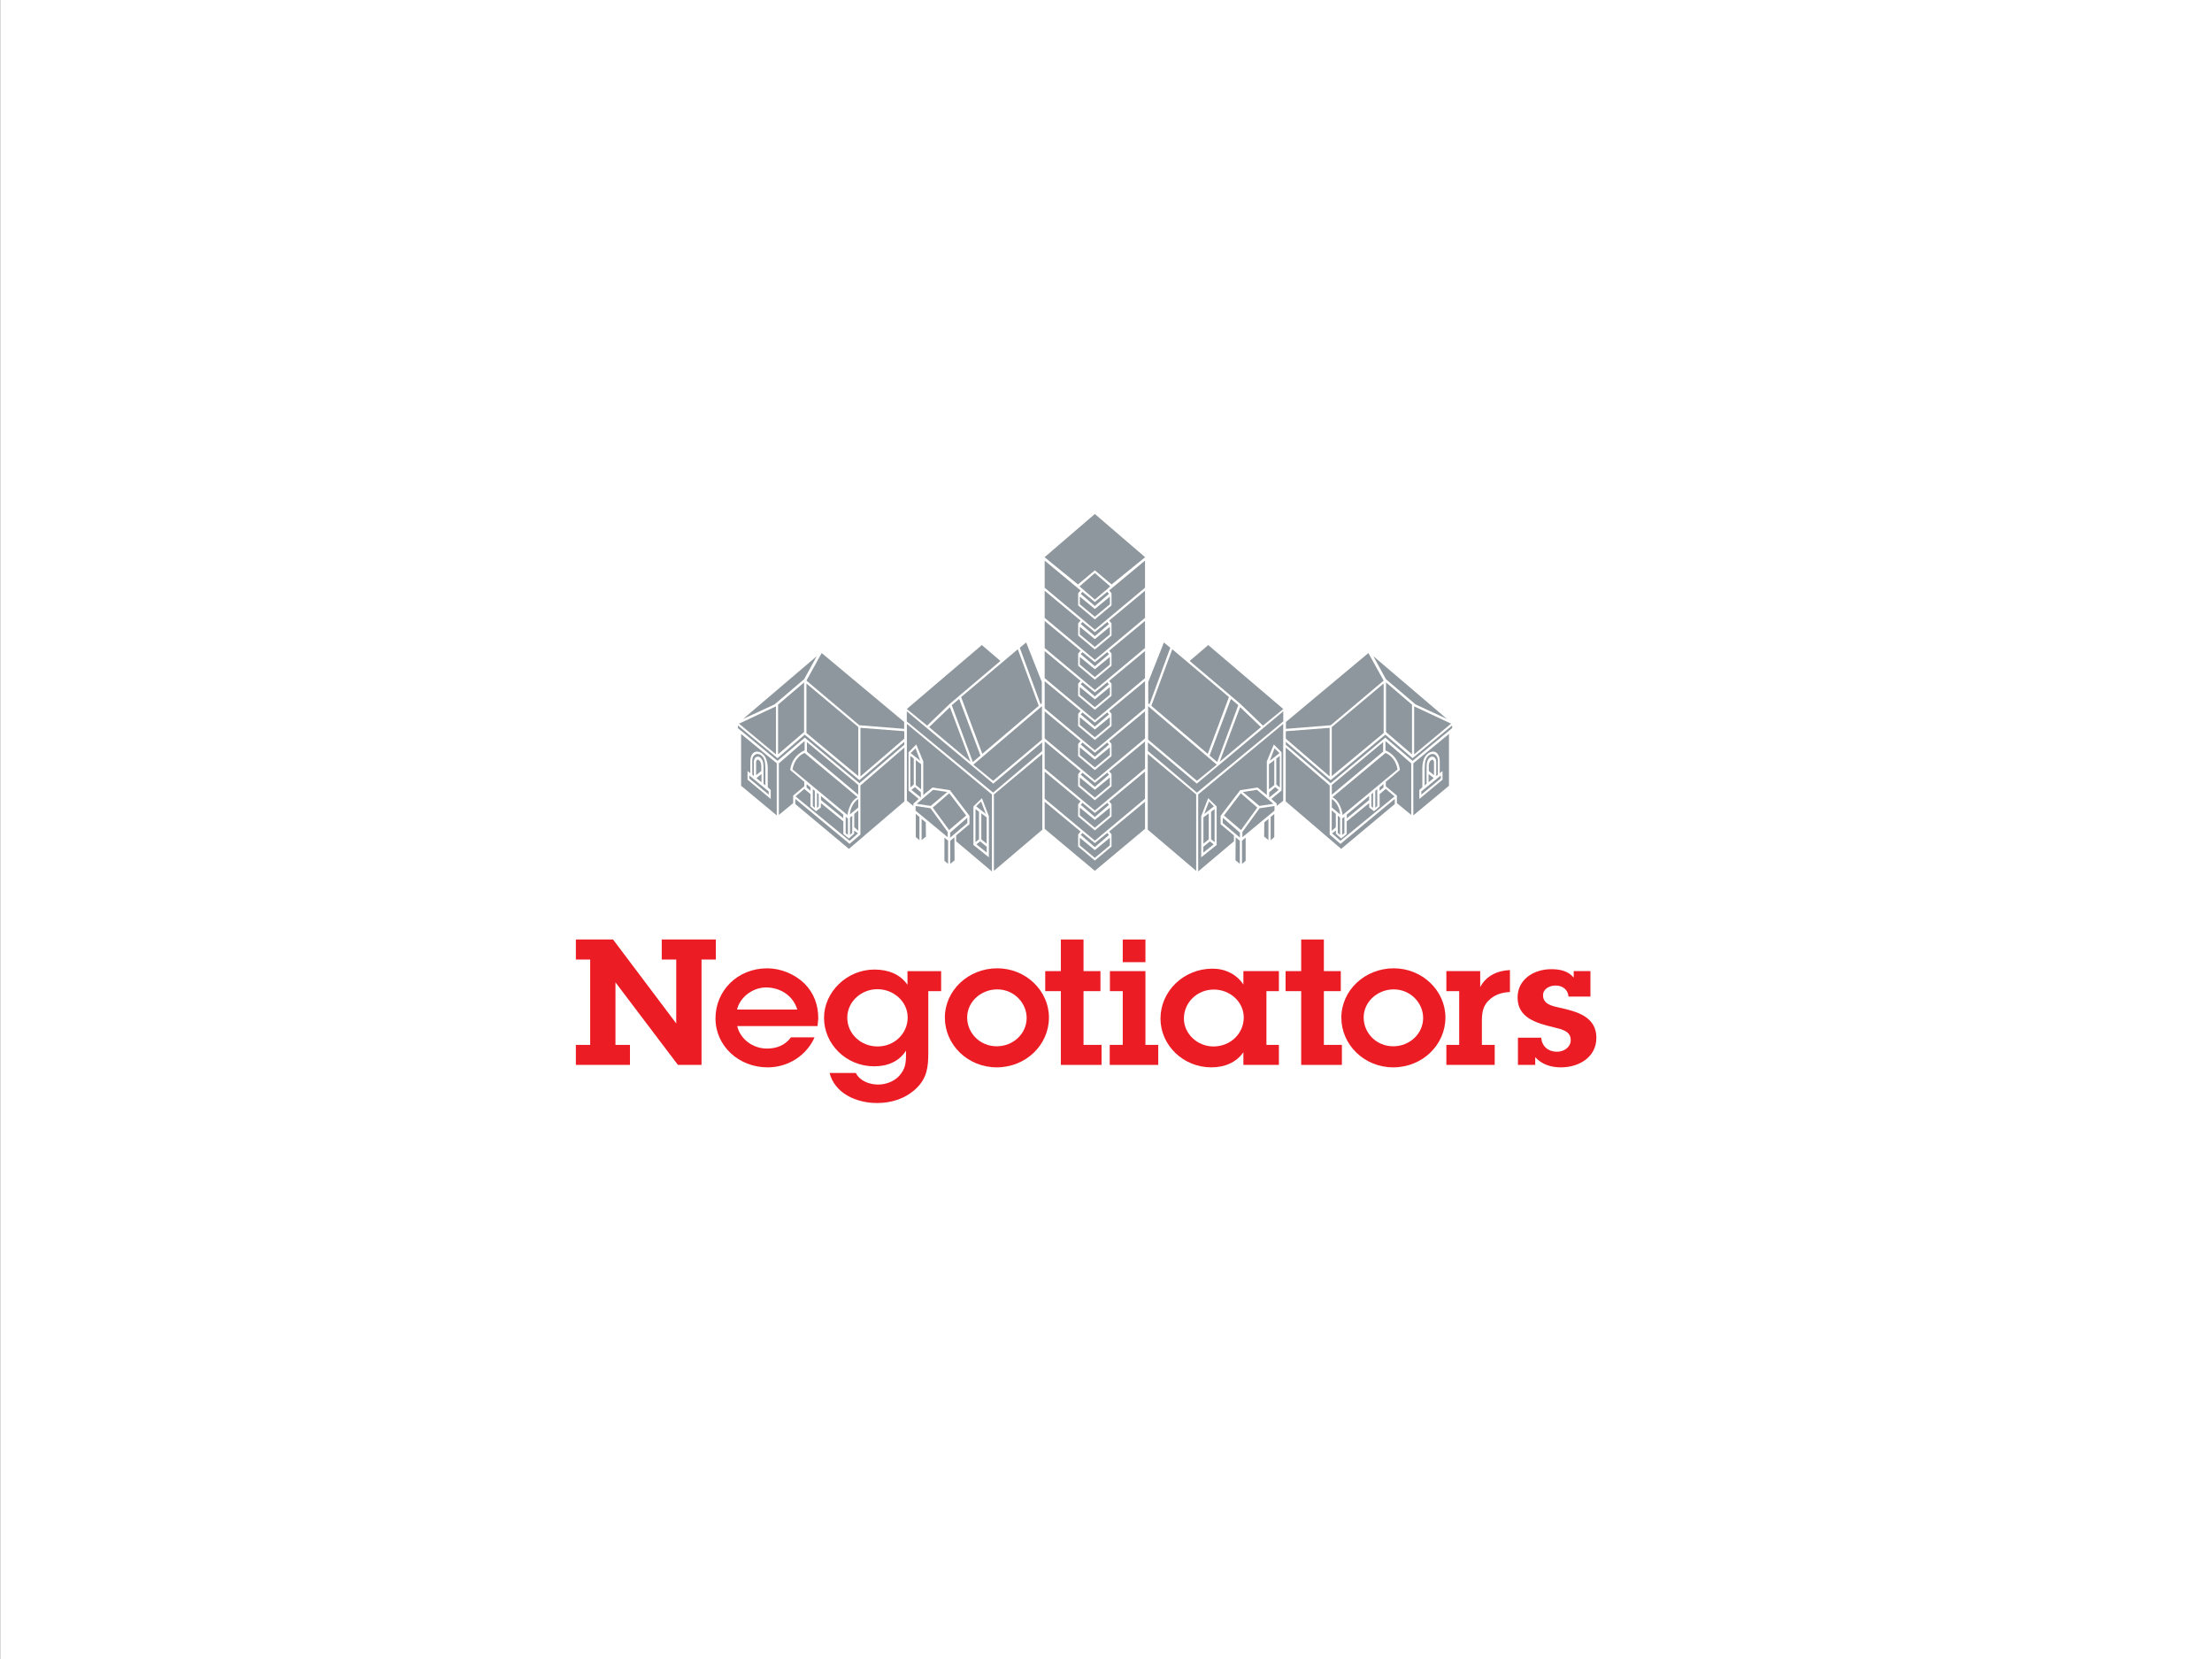 <?xml version="1.0" encoding="UTF-8"?>
<svg xmlns="http://www.w3.org/2000/svg" id="Layer_1" version="1.1" viewBox="0 0 226.772 170.079">
  <rect x="0" y="0" width="226.772" height="170.079" fill="#333333" stroke="none"/>
  <defs>
    <style>
      .st0 {
        fill: #fff;
      }

      .st1 {
        fill: #8e979d;
      }

      .st2 {
        fill: #ec1c24;
      }
    </style>
  </defs>
  <rect class="st0" x=".017" width="226.772" height="170.079"></rect>
  <g>
    <g>
      <path class="st1" d="M92.972,74.214v7.878l.665.53v-.231l.546-.487-1.041-.862v-3.918l.793-.802.717,1.733v3.449l.948-.769,1.784.273,2.006,2.629v.862l-1.366,1.144v.606l3.662,3.089v-7.896l-8.715-7.229ZM101.379,87.889l-1.585-1.264v-3.953l.872-.845.712,1.851v4.21Z"></path>
      <path class="st1" d="M75.977,75.246v5.309l3.654,3.039v-5.344l-3.654-3.004ZM79.016,81.91l-2.379-1.979v-.889l.285.228v-1.24c0-.603.301-.832.301-.832.131-.137.554-.302,1.035.161.53.506.451,1.604.451,1.604v1.748l.307.273v.927Z"></path>
      <path class="st1" d="M82.507,75.622l-2.797,2.379-4.063-3.358v-.273l4.063,3.358,2.788-2.413,5.609,4.663,4.598-3.926v.301l-4.598,3.938-5.601-4.67Z"></path>
      <polygon class="st1" points="76.813 79.498 76.813 79.804 78.811 81.461 78.811 81.137 76.813 79.498"></polygon>
      <polygon class="st1" points="77.546 79.768 78.07 80.198 78.07 79.352 77.546 79.768"></polygon>
      <path class="st1" d="M78.272,80.342v-1.661c0-.422-.072-.635-.072-.635-.06-.179-.26-.512-.554-.474-.351.046-.361.5-.361.5v1.482l-.161-.131-.003-1.493c0-.338.251-.626.513-.634.413-.013.712.38.789.87,0,0,.043.29.043.632,0,.358.004,1.729.004,1.729l-.197-.184Z"></path>
      <path class="st1" d="M77.535,78.016c.068-.168.203-.171.345-.017.171.183.167.533.167.533v.508l-.533.427v-1.157s-.009-.222.022-.295Z"></path>
      <polygon class="st1" points="75.761 74.188 79.549 77.337 79.549 72.415 75.761 74.188"></polygon>
      <polygon class="st1" points="79.768 77.327 79.768 72.243 82.433 69.96 82.433 75.046 79.768 77.327"></polygon>
      <polygon class="st1" points="76.19 73.702 79.398 72.219 82.444 69.625 83.73 67.273 76.19 73.702"></polygon>
      <polygon class="st1" points="82.675 70.076 82.675 75.149 87.991 79.562 87.991 74.536 82.675 70.076"></polygon>
      <polygon class="st1" points="88.211 79.596 88.211 74.616 92.705 74.964 92.705 75.728 88.211 79.596"></polygon>
      <polygon class="st1" points="92.694 74.72 92.694 74.014 84.239 66.95 82.675 69.776 88.095 74.35 92.694 74.72"></polygon>
      <path class="st1" d="M81.315,82.338l-1.468,1.204v-5.28l2.64-2.299v.967s-1.275.444-1.48,2.003l1.445,1.218v.454l-1.138.956v.776Z"></path>
      <path class="st1" d="M82.487,77.194s-.98.306-1.241,1.683l5.633,4.677s.16-1.4,1.048-1.82l-5.44-4.54Z"></path>
      <polygon class="st1" points="87.984 81.472 87.984 80.471 82.725 76.077 82.725 77.056 87.984 81.472"></polygon>
      <polygon class="st1" points="82.692 80.38 82.692 80.732 83.09 81.074 83.09 80.72 82.692 80.38"></polygon>
      <polygon class="st1" points="83.329 80.913 83.534 81.074 83.534 82.815 83.329 82.632 83.329 80.913"></polygon>
      <polygon class="st1" points="83.76 81.279 83.932 81.415 83.932 82.667 83.76 82.832 83.76 81.279"></polygon>
      <polygon class="st1" points="84.162 81.606 84.162 82.015 86.45 83.892 86.45 83.509 84.162 81.606"></polygon>
      <polygon class="st1" points="86.698 83.731 86.928 83.918 86.928 85.592 86.698 85.412 86.698 83.731"></polygon>
      <polygon class="st1" points="87.372 83.629 87.142 83.816 87.142 85.591 87.372 85.386 87.372 83.629"></polygon>
      <path class="st1" d="M87.134,83.492l.853-.709v-.87s-.767.443-.853,1.579Z"></path>
      <polygon class="st1" points="87.577 83.44 87.996 83.082 87.996 85.173 87.577 84.807 87.577 83.44"></polygon>
      <polygon class="st1" points="87.568 85.472 87.568 85.147 87.961 85.437 87.099 86.199 81.559 81.648 82.456 80.879 83.087 81.409 83.087 82.672 83.659 83.167 84.154 82.783 84.154 82.331 86.459 84.209 86.459 85.498 87.031 85.959 87.568 85.472"></polygon>
      <polygon class="st1" points="81.534 81.904 81.534 82.433 87.031 87.026 92.716 82.16 92.716 76.638 88.209 80.531 88.209 85.558 87.099 86.513 81.534 81.904"></polygon>
      <polygon class="st1" points="93.885 85.814 93.885 83.44 94.261 83.756 94.261 86.138 93.885 85.814"></polygon>
      <polygon class="st1" points="94.483 83.953 94.91 84.311 94.926 85.762 94.483 86.128 94.483 83.953"></polygon>
      <polygon class="st1" points="96.822 88.246 96.822 85.874 97.197 86.188 97.197 88.571 96.822 88.246"></polygon>
      <polygon class="st1" points="97.419 86.199 97.845 85.84 97.863 88.195 97.419 88.563 97.419 86.199"></polygon>
      <polygon class="st1" points="97.41 85.874 97.41 85.361 99.169 83.832 99.169 84.38 97.41 85.874"></polygon>
      <polygon class="st1" points="97.155 85.83 97.155 85.292 95.395 82.861 93.867 82.63 93.867 83.108 97.155 85.83"></polygon>
      <polygon class="st1" points="97.299 85.097 95.626 82.793 97.316 81.324 99.049 83.603 97.299 85.097"></polygon>
      <polygon class="st1" points="93.979 82.407 95.413 82.622 97.112 81.196 95.661 80.973 93.979 82.407"></polygon>
      <polygon class="st1" points="93.356 77.21 94.345 77.986 93.86 76.715 93.356 77.21"></polygon>
      <polygon class="st1" points="93.321 77.492 93.68 77.764 93.68 80.436 93.321 80.726 93.321 77.492"></polygon>
      <polygon class="st1" points="93.885 77.927 94.431 78.345 94.431 80.924 93.885 80.479 93.885 77.927"></polygon>
      <polygon class="st1" points="93.441 80.983 94.406 81.76 94.406 81.222 93.792 80.692 93.441 80.983"></polygon>
      <polygon class="st1" points="100.074 82.664 101.065 83.44 100.578 82.168 100.074 82.664"></polygon>
      <polygon class="st1" points="100.005 82.945 100.363 83.219 100.363 86.041 100.005 86.331 100.005 82.945"></polygon>
      <polygon class="st1" points="100.604 83.381 101.15 83.798 101.15 86.492 100.604 86.049 100.604 83.381"></polygon>
      <polygon class="st1" points="100.097 86.561 101.16 87.409 101.16 86.809 100.489 86.261 100.097 86.561"></polygon>
      <polygon class="st1" points="101.894 81.449 101.894 89.28 106.857 85.061 106.857 77.295 101.894 81.449"></polygon>
      <polygon class="st1" points="101.817 81.26 106.844 76.992 106.844 76.108 101.83 80.338 92.965 72.925 92.965 73.959 101.817 81.26"></polygon>
      <polygon class="st1" points="92.965 72.686 95.048 74.391 97.385 72.142 102.563 67.76 100.656 66.131 92.965 72.686"></polygon>
      <polygon class="st1" points="95.251 74.542 99.494 78.103 97.385 72.496 95.251 74.542"></polygon>
      <polygon class="st1" points="97.574 72.293 99.735 78.116 100.517 77.459 98.332 71.65 97.574 72.293"></polygon>
      <polygon class="st1" points="98.534 71.461 100.707 77.283 106.49 72.357 104.343 66.56 98.534 71.461"></polygon>
      <polygon class="st1" points="104.546 66.409 105.202 65.865 106.806 69.92 106.806 72.104 106.68 72.205 104.546 66.409"></polygon>
      <polygon class="st1" points="106.818 72.395 106.818 75.83 101.817 80.047 99.784 78.393 106.818 72.395"></polygon>
      <path class="st1" d="M122.838,81.443v7.896l3.662-3.089v-.606l-1.365-1.144v-.862l2.005-2.629,1.783-.273.951.769v-3.449l.716-1.733.794.802v3.918l-1.041.862.544.487v.231l.666-.53v-7.878l-8.714,7.229ZM123.146,83.679l.712-1.851.872.845v3.953l-1.584,1.264v-4.21Z"></path>
      <path class="st1" d="M144.893,78.25v5.344l3.655-3.039v-5.309l-3.655,3.004ZM145.508,80.983l.309-.273v-1.748s-.08-1.098.449-1.604c.484-.463.905-.297,1.034-.161,0,0,.303.229.303.832v1.24l.283-.228v.889l-2.378,1.979v-.927Z"></path>
      <path class="st1" d="M136.417,80.291l-4.598-3.938v-.301l4.598,3.926,5.608-4.663,2.789,2.413,4.062-3.358v.273l-4.062,3.358-2.798-2.379-5.6,4.67Z"></path>
      <polygon class="st1" points="147.712 79.498 147.712 79.804 145.713 81.461 145.713 81.137 147.712 79.498"></polygon>
      <polygon class="st1" points="146.979 79.768 146.455 80.198 146.455 79.352 146.979 79.768"></polygon>
      <path class="st1" d="M146.251,80.342v-1.661c0-.422.072-.635.072-.635.061-.179.261-.512.555-.474.352.046.362.5.362.5v1.482l.161-.131.003-1.493c0-.338-.25-.626-.511-.634-.414-.013-.714.38-.791.87,0,0-.041.29-.041.632,0,.358-.005,1.729-.005,1.729l.195-.184Z"></path>
      <path class="st1" d="M146.989,78.016c-.068-.168-.203-.171-.346-.017-.171.183-.165.533-.165.533v.508l.532.427v-1.157s.008-.222-.021-.295Z"></path>
      <polygon class="st1" points="148.763 74.188 144.976 77.337 144.976 72.415 148.763 74.188"></polygon>
      <polygon class="st1" points="144.756 77.327 144.756 72.243 142.093 69.96 142.093 75.046 144.756 77.327"></polygon>
      <polygon class="st1" points="148.335 73.702 145.125 72.219 142.081 69.625 140.796 67.273 148.335 73.702"></polygon>
      <polygon class="st1" points="141.849 70.076 141.849 75.149 136.533 79.562 136.533 74.536 141.849 70.076"></polygon>
      <polygon class="st1" points="136.314 79.596 136.314 74.616 131.819 74.964 131.819 75.728 136.314 79.596"></polygon>
      <polygon class="st1" points="131.831 74.72 131.831 74.014 140.285 66.95 141.849 69.776 136.428 74.35 131.831 74.72"></polygon>
      <path class="st1" d="M143.21,82.338l1.468,1.204v-5.28l-2.641-2.299v.967s1.275.444,1.48,2.003l-1.446,1.218v.454l1.138.956v.776Z"></path>
      <path class="st1" d="M142.038,77.194s.979.306,1.239,1.683l-5.633,4.677s-.159-1.4-1.047-1.82l5.441-4.54Z"></path>
      <polygon class="st1" points="136.541 81.472 136.541 80.471 141.798 76.077 141.798 77.056 136.541 81.472"></polygon>
      <polygon class="st1" points="141.833 80.38 141.833 80.732 141.433 81.074 141.433 80.72 141.833 80.38"></polygon>
      <polygon class="st1" points="141.196 80.913 140.991 81.074 140.991 82.815 141.196 82.632 141.196 80.913"></polygon>
      <polygon class="st1" points="140.765 81.279 140.592 81.415 140.592 82.667 140.765 82.832 140.765 81.279"></polygon>
      <polygon class="st1" points="140.361 81.606 140.361 82.015 138.074 83.892 138.074 83.509 140.361 81.606"></polygon>
      <polygon class="st1" points="137.827 83.731 137.596 83.918 137.596 85.592 137.827 85.412 137.827 83.731"></polygon>
      <polygon class="st1" points="137.152 83.629 137.382 83.816 137.382 85.591 137.152 85.386 137.152 83.629"></polygon>
      <path class="st1" d="M137.391,83.492l-.854-.709v-.87s.768.443.854,1.579Z"></path>
      <polygon class="st1" points="136.946 83.44 136.529 83.082 136.529 85.173 136.946 84.807 136.946 83.44"></polygon>
      <polygon class="st1" points="136.955 85.472 136.955 85.147 136.563 85.437 137.426 86.199 142.965 81.648 142.068 80.879 141.438 81.409 141.438 82.672 140.864 83.167 140.37 82.783 140.37 82.331 138.064 84.209 138.064 85.498 137.494 85.959 136.955 85.472"></polygon>
      <polygon class="st1" points="142.99 81.904 142.99 82.433 137.494 87.026 131.81 82.16 131.81 76.638 136.316 80.531 136.316 85.558 137.426 86.513 142.99 81.904"></polygon>
      <polygon class="st1" points="130.639 85.814 130.639 83.44 130.265 83.756 130.265 86.138 130.639 85.814"></polygon>
      <polygon class="st1" points="130.041 83.953 129.615 84.311 129.598 85.762 130.041 86.128 130.041 83.953"></polygon>
      <polygon class="st1" points="127.703 88.246 127.703 85.874 127.327 86.188 127.327 88.571 127.703 88.246"></polygon>
      <polygon class="st1" points="127.105 86.199 126.679 85.84 126.662 88.195 127.105 88.563 127.105 86.199"></polygon>
      <polygon class="st1" points="127.114 85.874 127.114 85.361 125.356 83.832 125.356 84.38 127.114 85.874"></polygon>
      <polygon class="st1" points="127.37 85.83 127.37 85.292 129.129 82.861 130.657 82.63 130.657 83.108 127.37 85.83"></polygon>
      <polygon class="st1" points="127.226 85.097 128.897 82.793 127.208 81.324 125.474 83.603 127.226 85.097"></polygon>
      <polygon class="st1" points="130.545 82.407 129.112 82.622 127.413 81.196 128.863 80.973 130.545 82.407"></polygon>
      <polygon class="st1" points="131.169 77.21 130.179 77.986 130.664 76.715 131.169 77.21"></polygon>
      <polygon class="st1" points="131.202 77.492 130.844 77.764 130.844 80.436 131.202 80.726 131.202 77.492"></polygon>
      <polygon class="st1" points="130.639 77.927 130.092 78.345 130.092 80.924 130.639 80.479 130.639 77.927"></polygon>
      <polygon class="st1" points="131.083 80.983 130.118 81.76 130.118 81.222 130.733 80.692 131.083 80.983"></polygon>
      <polygon class="st1" points="124.45 82.664 123.46 83.44 123.946 82.168 124.45 82.664"></polygon>
      <polygon class="st1" points="124.519 82.945 124.16 83.219 124.16 86.041 124.519 86.331 124.519 82.945"></polygon>
      <polygon class="st1" points="123.92 83.381 123.374 83.798 123.374 86.492 123.92 86.049 123.92 83.381"></polygon>
      <polygon class="st1" points="124.427 86.561 123.363 87.409 123.363 86.809 124.036 86.261 124.427 86.561"></polygon>
      <polygon class="st1" points="122.631 81.449 122.631 89.28 117.668 85.061 117.668 77.295 122.631 81.449"></polygon>
      <polygon class="st1" points="122.707 81.26 117.68 76.992 117.68 76.108 122.694 80.338 131.56 72.925 131.56 73.959 122.707 81.26"></polygon>
      <polygon class="st1" points="131.56 72.686 129.476 74.391 127.139 72.142 121.962 67.76 123.868 66.131 131.56 72.686"></polygon>
      <polygon class="st1" points="129.274 74.542 125.031 78.103 127.139 72.496 129.274 74.542"></polygon>
      <polygon class="st1" points="126.95 72.293 124.789 78.116 124.007 77.459 126.192 71.65 126.95 72.293"></polygon>
      <polygon class="st1" points="125.989 71.461 123.818 77.283 118.034 72.357 120.181 66.56 125.989 71.461"></polygon>
      <polygon class="st1" points="119.978 66.409 119.322 65.865 117.718 69.92 117.718 72.104 117.844 72.205 119.978 66.409"></polygon>
      <polygon class="st1" points="117.705 72.395 117.705 75.83 122.707 80.047 124.74 78.393 117.705 72.395"></polygon>
      <polygon class="st1" points="117.385 84.973 117.385 82.195 113.708 85.247 113.952 85.537 113.952 86.788 112.242 88.22 110.532 86.788 110.532 85.537 110.777 85.247 107.099 82.195 107.099 84.973 112.242 89.274 117.385 84.973"></polygon>
      <polygon class="st1" points="113.784 86.666 113.784 85.888 112.242 87.153 110.701 85.888 110.701 86.666 112.242 87.945 113.784 86.666"></polygon>
      <polygon class="st1" points="113.692 85.599 113.512 85.398 112.242 86.434 110.973 85.398 110.792 85.599 112.242 86.846 113.692 85.599"></polygon>
      <polygon class="st1" points="117.385 81.883 117.385 79.106 113.708 82.157 113.952 82.448 113.952 83.699 112.242 85.13 110.532 83.699 110.532 82.448 110.777 82.157 107.099 79.106 107.099 81.883 112.242 86.182 117.385 81.883"></polygon>
      <polygon class="st1" points="113.784 83.577 113.784 82.799 112.242 84.062 110.701 82.799 110.701 83.577 112.242 84.856 113.784 83.577"></polygon>
      <polygon class="st1" points="113.692 82.509 113.512 82.308 112.242 83.345 110.973 82.308 110.792 82.509 112.242 83.757 113.692 82.509"></polygon>
      <polygon class="st1" points="117.385 78.793 117.385 76.015 113.708 79.068 113.952 79.357 113.952 80.609 112.242 82.041 110.532 80.609 110.532 79.357 110.777 79.068 107.099 76.015 107.099 78.793 112.242 83.093 117.385 78.793"></polygon>
      <polygon class="st1" points="113.784 80.487 113.784 79.708 112.242 80.972 110.701 79.708 110.701 80.487 112.242 81.766 113.784 80.487"></polygon>
      <polygon class="st1" points="113.692 79.419 113.512 79.219 112.242 80.255 110.973 79.219 110.792 79.419 112.242 80.667 113.692 79.419"></polygon>
      <polygon class="st1" points="117.385 75.703 117.385 72.926 113.708 75.977 113.952 76.267 113.952 77.519 112.242 78.951 110.532 77.519 110.532 76.267 110.777 75.977 107.099 72.926 107.099 75.703 112.242 80.003 117.385 75.703"></polygon>
      <polygon class="st1" points="113.784 77.397 113.784 76.618 112.242 77.882 110.701 76.618 110.701 77.397 112.242 78.676 113.784 77.397"></polygon>
      <polygon class="st1" points="113.692 76.328 113.512 76.128 112.242 77.166 110.973 76.128 110.792 76.328 112.242 77.578 113.692 76.328"></polygon>
      <polygon class="st1" points="117.385 72.613 117.385 69.836 113.708 72.887 113.952 73.178 113.952 74.429 112.242 75.861 110.532 74.429 110.532 73.178 110.777 72.887 107.099 69.836 107.099 72.613 112.242 76.913 117.385 72.613"></polygon>
      <polygon class="st1" points="113.784 74.307 113.784 73.529 112.242 74.792 110.701 73.529 110.701 74.307 112.242 75.586 113.784 74.307"></polygon>
      <polygon class="st1" points="113.692 73.238 113.512 73.038 112.242 74.075 110.973 73.038 110.792 73.238 112.242 74.487 113.692 73.238"></polygon>
      <polygon class="st1" points="117.385 69.522 117.385 66.746 113.708 69.798 113.952 70.087 113.952 71.339 112.242 72.77 110.532 71.339 110.532 70.087 110.777 69.798 107.099 66.746 107.099 69.522 112.242 73.824 117.385 69.522"></polygon>
      <polygon class="st1" points="113.784 71.216 113.784 70.439 112.242 71.701 110.701 70.439 110.701 71.216 112.242 72.496 113.784 71.216"></polygon>
      <polygon class="st1" points="113.692 70.148 113.512 69.949 112.242 70.985 110.973 69.949 110.792 70.148 112.242 71.397 113.692 70.148"></polygon>
      <polygon class="st1" points="117.385 66.433 117.385 63.657 113.708 66.708 113.952 66.997 113.952 68.249 112.242 69.681 110.532 68.249 110.532 66.997 110.777 66.708 107.099 63.657 107.099 66.433 112.242 70.733 117.385 66.433"></polygon>
      <polygon class="st1" points="113.784 68.127 113.784 67.349 112.242 68.612 110.701 67.349 110.701 68.127 112.242 69.407 113.784 68.127"></polygon>
      <polygon class="st1" points="113.692 67.059 113.512 66.858 112.242 67.895 110.973 66.858 110.792 67.059 112.242 68.307 113.692 67.059"></polygon>
      <polygon class="st1" points="117.385 63.343 117.385 60.565 113.708 63.618 113.952 63.908 113.952 65.159 112.242 66.59 110.532 65.159 110.532 63.908 110.777 63.618 107.099 60.565 107.099 63.343 112.242 67.643 117.385 63.343"></polygon>
      <polygon class="st1" points="113.784 65.036 113.784 64.259 112.242 65.523 110.701 64.259 110.701 65.036 112.242 66.316 113.784 65.036"></polygon>
      <polygon class="st1" points="113.692 63.968 113.512 63.769 112.242 64.805 110.973 63.769 110.792 63.968 112.242 65.217 113.692 63.968"></polygon>
      <polygon class="st1" points="117.385 60.254 117.385 57.475 113.708 60.528 113.952 60.818 113.952 62.068 112.242 63.501 110.532 62.068 110.532 60.818 110.777 60.528 107.099 57.475 107.099 60.254 112.242 64.554 117.385 60.254"></polygon>
      <polygon class="st1" points="113.784 61.946 113.784 61.168 112.242 62.433 110.701 61.168 110.701 61.946 112.242 63.226 113.784 61.946"></polygon>
      <polygon class="st1" points="113.692 60.879 113.512 60.679 112.242 61.716 110.973 60.679 110.792 60.879 112.242 62.127 113.692 60.879"></polygon>
      <polygon class="st1" points="113.824 60.117 112.242 58.751 110.672 60.117 112.242 61.464 113.824 60.117"></polygon>
      <polygon class="st1" points="113.96 59.916 117.399 57.125 112.242 52.695 107.088 57.125 110.512 59.916 112.242 58.47 113.96 59.916"></polygon>
    </g>
    <g>
      <path class="st2" d="M71.92,109.172h-2.42l-6.403-8.462v6.41h1.486v2.053h-5.545v-2.053h1.467v-8.75h-1.467v-2.053h3.811l6.479,8.606v-6.554h-1.486v-2.053h5.545v2.053h-1.467v10.803Z"></path>
      <path class="st2" d="M83.507,106.346c-.8,1.837-2.687,3.079-4.802,3.079-2.973,0-5.354-2.196-5.354-5.023,0-2.845,2.268-5.131,5.297-5.131,1.41,0,2.82.594,3.811,1.548,1.01,1.008,1.429,2.233,1.429,3.601l-.076.774h-8.232c.305,1.332,1.601,2.305,3.049,2.305,1.01,0,1.886-.36,2.458-1.152h2.42ZM81.735,103.501c-.4-1.386-1.696-2.268-3.201-2.268-1.372,0-2.687,1.008-2.973,2.268h6.174Z"></path>
      <path class="st2" d="M87.738,110c.4.81,1.391,1.188,2.287,1.188.8,0,1.639-.324,2.153-.882.648-.72.705-1.332.705-2.232v-.36c-.724,1.116-1.886,1.603-3.259,1.603-2.896,0-5.145-2.287-5.145-4.969,0-2.647,2.344-4.951,5.164-4.951,1.372,0,2.63.45,3.392,1.566v-1.404h3.449v2.053h-1.315v6.283c0,1.476-.114,2.629-1.277,3.727-1.086,1.008-2.477,1.459-3.983,1.459-2.115,0-4.325-.99-4.859-3.079h2.687ZM89.968,107.282c1.753,0,3.087-1.35,3.087-2.971,0-1.603-1.41-2.899-3.106-2.899s-3.087,1.314-3.087,2.917c0,1.638,1.372,2.953,3.106,2.953Z"></path>
      <path class="st2" d="M96.866,104.329c0-2.809,2.42-5.059,5.374-5.059,2.934,0,5.297,2.305,5.297,5.041,0,2.809-2.363,5.113-5.355,5.113-2.973,0-5.316-2.323-5.316-5.095ZM105.251,104.365c0-1.566-1.315-2.935-3.011-2.935-1.677,0-3.087,1.278-3.087,2.881,0,1.584,1.296,2.953,3.03,2.953,1.696,0,3.068-1.296,3.068-2.899Z"></path>
      <path class="st2" d="M111.082,107.12h1.848v2.053h-4.173v-7.562h-1.601v-2.053h1.601v-3.241h2.325v3.241h1.734v2.053h-1.734v5.509Z"></path>
      <path class="st2" d="M117.428,107.12h1.315v2.053h-4.974v-2.053h1.334v-5.509h-1.315v-2.053h3.64v7.562ZM117.428,98.64h-2.325v-2.323h2.325v2.323Z"></path>
      <path class="st2" d="M127.471,107.876c-.743,1.062-1.944,1.548-3.278,1.548-2.915,0-5.221-2.287-5.221-5.005,0-2.791,2.363-5.113,5.336-5.113,1.315,0,2.458.576,3.163,1.62v-1.368h3.64v2.053h-1.277v5.509h1.277v2.053h-3.64v-1.296ZM127.509,104.311c0-1.585-1.391-2.863-3.068-2.863-1.734,0-3.068,1.35-3.068,2.971,0,1.566,1.391,2.863,3.03,2.863,1.753,0,3.106-1.332,3.106-2.971Z"></path>
      <path class="st2" d="M135.722,107.12h1.848v2.053h-4.173v-7.562h-1.601v-2.053h1.601v-3.241h2.325v3.241h1.734v2.053h-1.734v5.509Z"></path>
      <path class="st2" d="M137.514,104.329c0-2.809,2.42-5.059,5.373-5.059,2.935,0,5.297,2.305,5.297,5.041,0,2.809-2.363,5.113-5.354,5.113-2.973,0-5.316-2.323-5.316-5.095ZM145.899,104.365c0-1.566-1.315-2.935-3.011-2.935-1.677,0-3.087,1.278-3.087,2.881,0,1.584,1.296,2.953,3.03,2.953,1.696,0,3.068-1.296,3.068-2.899Z"></path>
      <path class="st2" d="M151.749,101.196c.591-1.134,1.734-1.692,3.049-1.746v2.251c-.743.036-1.429.216-2.001.702-.762.612-.877,1.386-.877,2.287v2.43h1.315v2.053h-4.955v-2.053h1.315v-5.509h-1.315v-2.053h3.468v1.638Z"></path>
      <path class="st2" d="M158,106.382c.076.864.686,1.44,1.639,1.44.705,0,1.391-.468,1.391-1.188,0-.954-.953-1.116-1.734-1.314-1.772-.432-3.716-.954-3.716-3.061,0-1.837,1.639-2.899,3.449-2.899.914,0,1.734.18,2.306.864v-.666h1.715v2.611h-2.249c-.038-.684-.591-1.134-1.315-1.134-.629,0-1.296.342-1.296,1.008,0,.9.934,1.098,1.677,1.26,1.829.396,3.792.936,3.792,3.097,0,1.944-1.734,3.025-3.64,3.025-1.029,0-1.963-.306-2.63-1.044v.792h-1.772v-2.791h2.382Z"></path>
    </g>
  </g>
</svg>
